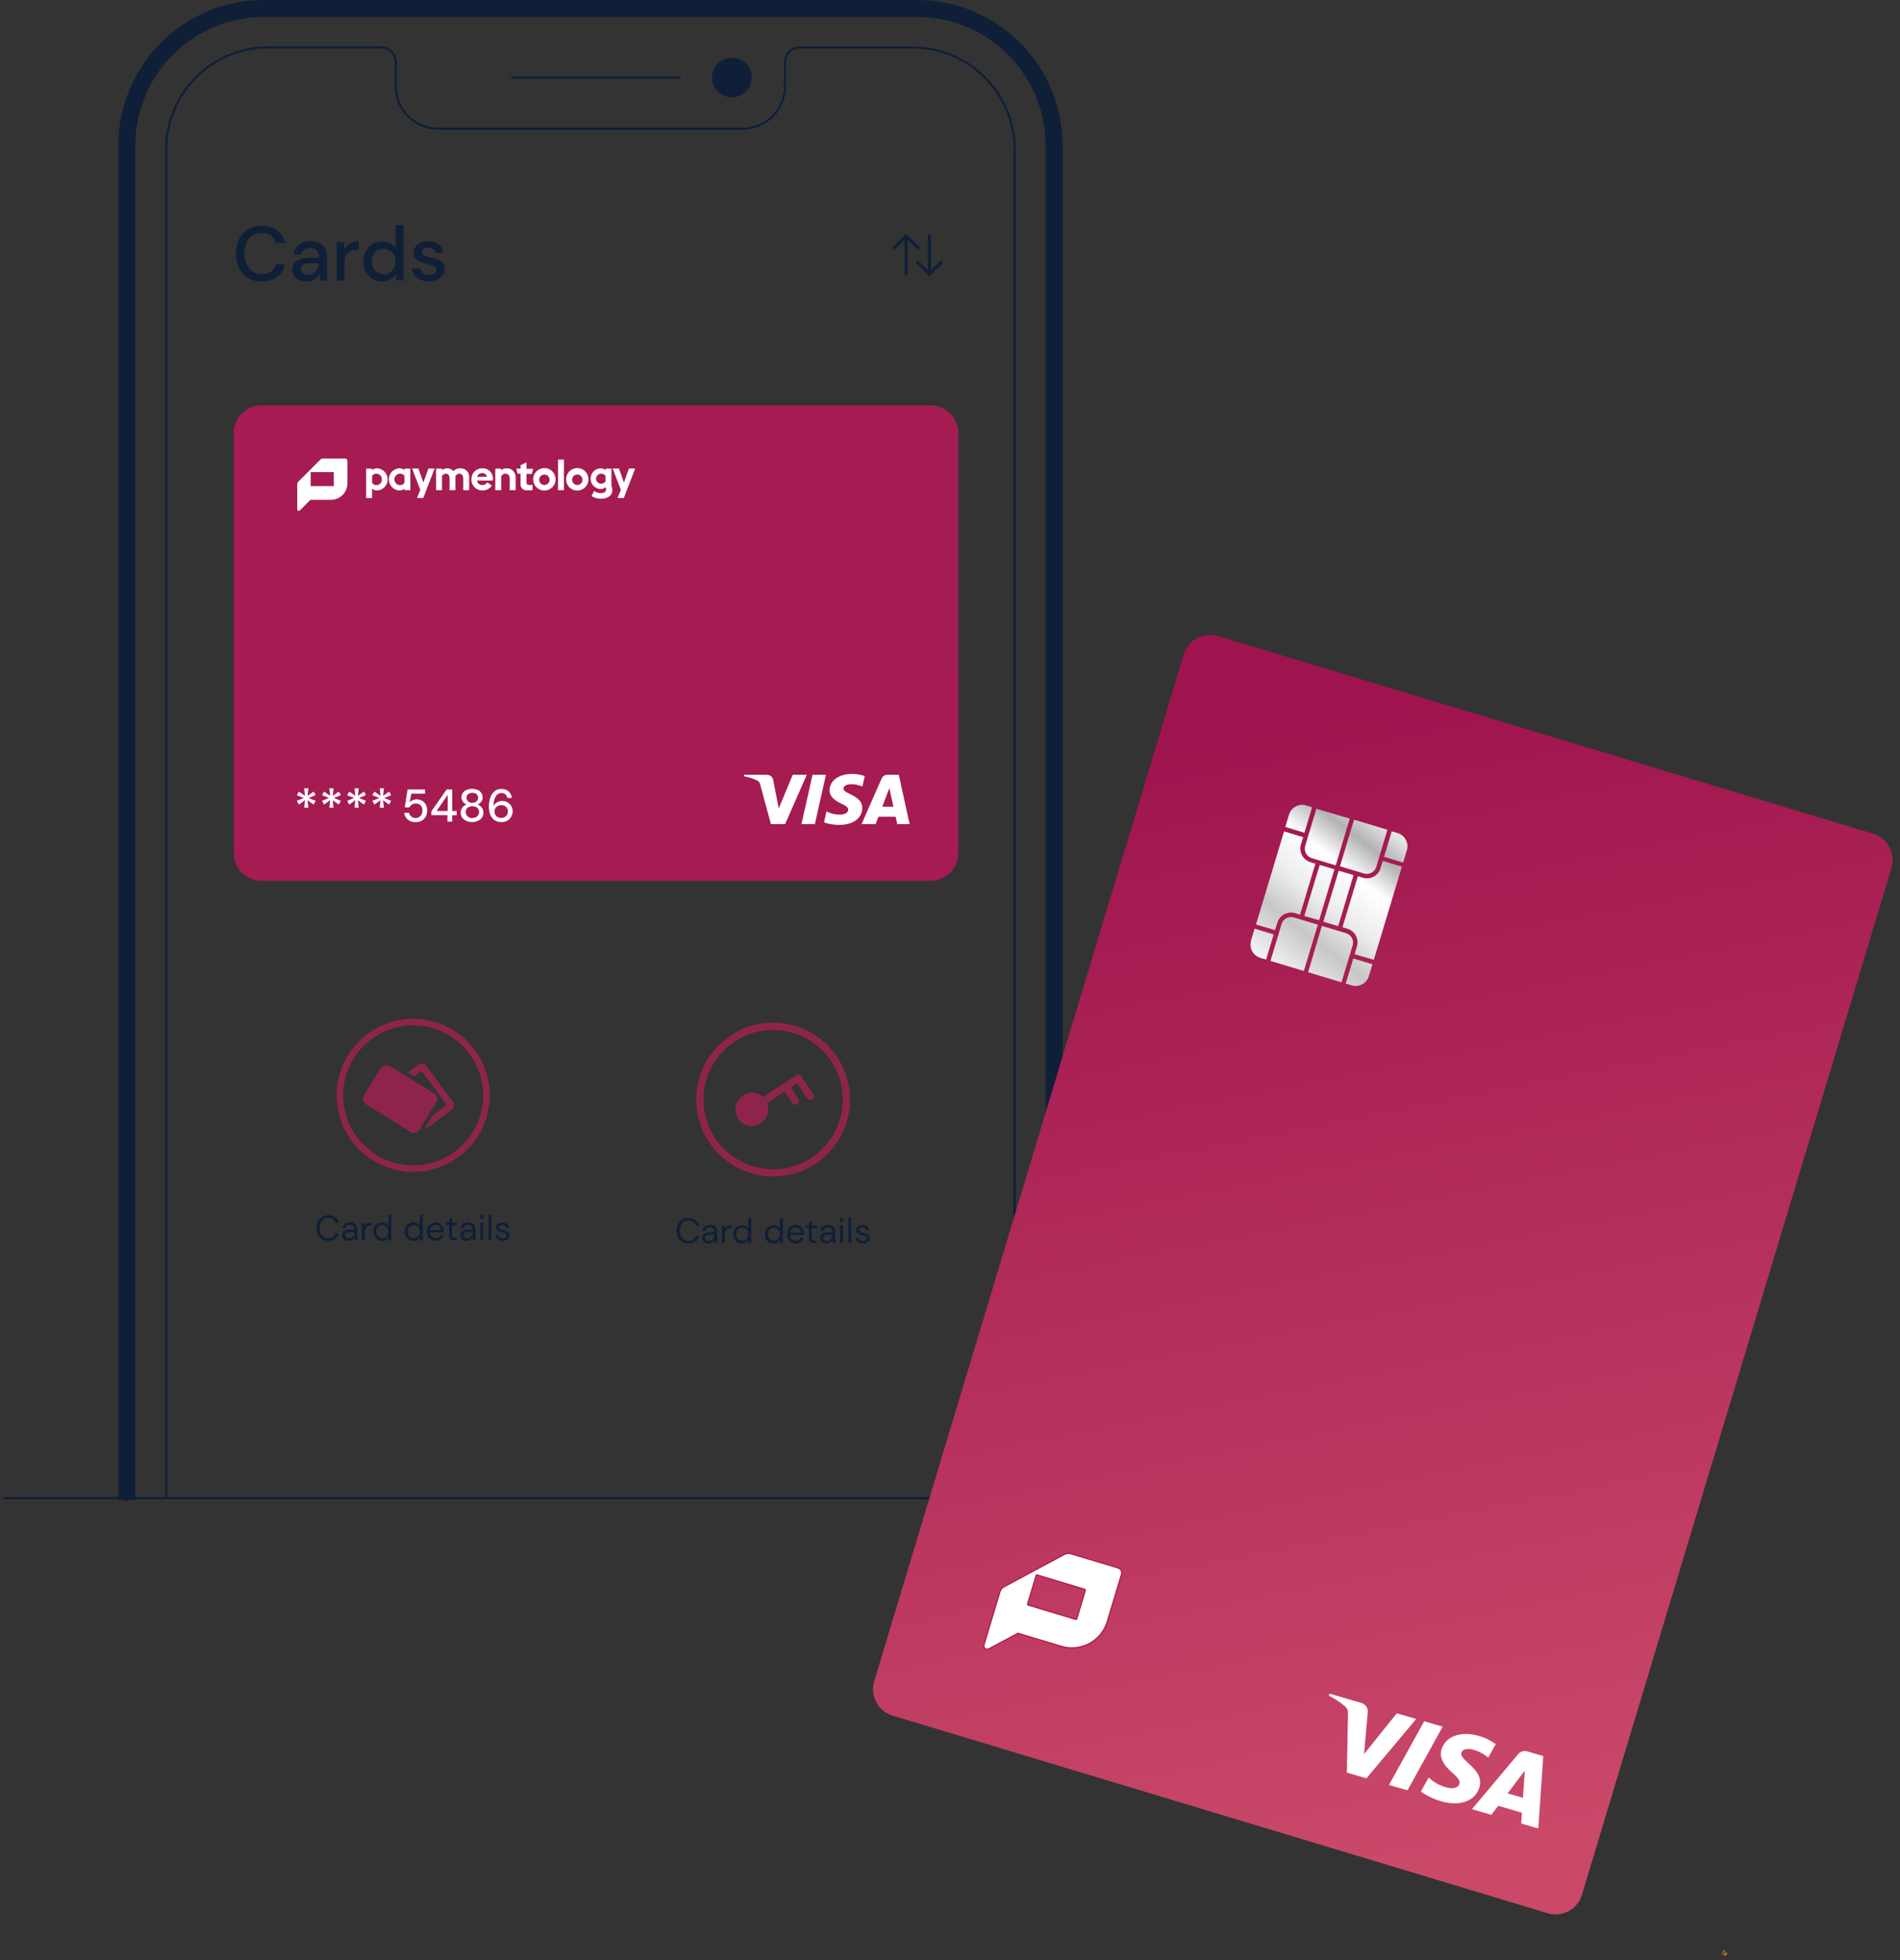 <svg width="447" height="461" viewBox="0 0 447 461" fill="none" xmlns="http://www.w3.org/2000/svg">
<rect x="0" y="0" width="447" height="461" fill="#333333" stroke="none"/>
<path d="M29.83 352.8V34.24C29.829 30.006 30.662 25.813 32.282 21.901C33.901 17.989 36.276 14.434 39.27 11.44C42.264 8.446 45.819 6.071 49.731 4.451C53.643 2.832 57.836 1.999 62.07 2H215.72C219.957 1.995 224.153 2.825 228.069 4.443C231.984 6.061 235.542 8.435 238.54 11.429C241.537 14.424 243.914 17.98 245.536 21.894C247.157 25.808 247.991 30.003 247.99 34.24V352.8" stroke="#0F1F38" stroke-width="4" stroke-miterlimit="10"/>
<path d="M29.83 352.8V34.24C29.829 30.006 30.662 25.813 32.282 21.901C33.901 17.989 36.276 14.434 39.27 11.44C42.264 8.446 45.819 6.071 49.731 4.451C53.643 2.832 57.836 1.999 62.07 2H215.72C219.957 1.995 224.153 2.825 228.069 4.443C231.984 6.061 235.542 8.435 238.54 11.429C241.537 14.424 243.914 17.98 245.536 21.894C247.157 25.808 247.991 30.003 247.99 34.24V352.8" stroke="#0F1F38" stroke-width="0.5" stroke-linecap="round" stroke-linejoin="round"/>
<path d="M238.711 351.87V35.16C238.711 28.795 236.182 22.69 231.681 18.189C227.18 13.689 221.076 11.16 214.711 11.16H188.171C187.245 11.16 186.357 11.528 185.703 12.182C185.048 12.837 184.681 13.724 184.681 14.65V20.27C184.681 22.922 183.627 25.466 181.752 27.341C179.876 29.216 177.333 30.27 174.681 30.27H103.061C100.417 30.257 97.886 29.197 96.022 27.323C94.157 25.45 93.111 22.913 93.111 20.27V14.63C93.111 13.704 92.743 12.817 92.088 12.162C91.434 11.508 90.546 11.14 89.621 11.14H63.101C56.735 11.14 50.631 13.669 46.13 18.169C41.629 22.67 39.101 28.775 39.101 35.14V351.87" stroke="#0F1F38" stroke-width="0.5" stroke-linecap="round" stroke-linejoin="round"/>
<path d="M172.181 22.89C174.754 22.89 176.841 20.804 176.841 18.23C176.841 15.656 174.754 13.57 172.181 13.57C169.607 13.57 167.521 15.656 167.521 18.23C167.521 20.804 169.607 22.89 172.181 22.89Z" fill="#0F1F38"/>
<path d="M159.96 18.23H120.49" stroke="#0F1F38" stroke-width="0.5" stroke-linecap="round" stroke-linejoin="round"/>
<path d="M1 352.33H286.51" stroke="#0F1F38" stroke-width="0.5" stroke-linecap="round" stroke-linejoin="round"/>
<path d="M61.61 66.2C60.472 66.233 59.347 65.949 58.36 65.38C57.45 64.832 56.718 64.034 56.25 63.08C55.762 62.006 55.51 60.84 55.51 59.66C55.51 58.48 55.762 57.314 56.25 56.24C56.715 55.282 57.448 54.479 58.36 53.93C59.344 53.354 60.47 53.066 61.61 53.1C62.907 53.044 64.185 53.424 65.24 54.18C66.191 54.923 66.832 55.992 67.04 57.18H64.9C64.755 56.486 64.369 55.866 63.81 55.43C63.167 54.964 62.383 54.735 61.59 54.78C61.025 54.756 60.462 54.859 59.943 55.082C59.423 55.306 58.961 55.643 58.59 56.07C57.873 57.113 57.49 58.349 57.49 59.615C57.49 60.881 57.873 62.117 58.59 63.16C58.963 63.583 59.426 63.918 59.945 64.139C60.464 64.361 61.026 64.463 61.59 64.44C62.377 64.483 63.156 64.269 63.81 63.83C64.369 63.42 64.758 62.819 64.9 62.14H67.04C66.835 63.316 66.192 64.37 65.24 65.09C64.189 65.857 62.91 66.248 61.61 66.2Z" fill="#0F1F38"/>
<path d="M72.121 66.2C71.472 66.228 70.827 66.097 70.241 65.82C69.782 65.6 69.397 65.253 69.131 64.82C68.891 64.403 68.766 63.931 68.771 63.45C68.754 63.051 68.837 62.654 69.011 62.294C69.186 61.935 69.447 61.624 69.771 61.39C70.626 60.83 71.64 60.563 72.661 60.63H75.021V60.42C75.044 60.133 75.006 59.844 74.907 59.573C74.809 59.302 74.653 59.055 74.451 58.85C74.044 58.489 73.514 58.3 72.971 58.32C72.482 58.308 72.001 58.444 71.591 58.71C71.396 58.84 71.231 59.009 71.107 59.208C70.983 59.406 70.902 59.628 70.871 59.86H68.991C69.035 59.249 69.265 58.666 69.651 58.19C70.039 57.72 70.537 57.352 71.101 57.12C71.712 56.867 72.369 56.741 73.031 56.75C73.558 56.716 74.086 56.787 74.586 56.959C75.085 57.131 75.546 57.4 75.941 57.75C76.286 58.102 76.554 58.522 76.726 58.983C76.898 59.445 76.971 59.938 76.941 60.43V65.95H75.291L75.131 64.42C74.864 64.918 74.484 65.347 74.021 65.67C73.456 66.037 72.793 66.222 72.121 66.2ZM72.501 64.65C72.966 64.665 73.425 64.532 73.811 64.27C74.176 64.019 74.467 63.673 74.651 63.27C74.853 62.842 74.979 62.382 75.021 61.91H72.881C72.311 61.856 71.74 61.997 71.261 62.31C71.108 62.428 70.986 62.58 70.903 62.753C70.819 62.927 70.778 63.117 70.781 63.31C70.769 63.502 70.805 63.693 70.886 63.867C70.966 64.042 71.088 64.194 71.241 64.31C71.611 64.561 72.054 64.681 72.501 64.65Z" fill="#0F1F38"/>
<path d="M79.2 65.98V56.98H80.92L81.08 58.68C81.383 58.104 81.835 57.62 82.39 57.28C82.995 56.924 83.688 56.744 84.39 56.76V58.76H83.87C83.381 58.753 82.895 58.841 82.44 59.02C82.019 59.201 81.669 59.513 81.44 59.91C81.164 60.443 81.036 61.041 81.07 61.64V65.94L79.2 65.98Z" fill="#0F1F38"/>
<path d="M89.91 66.2C89.104 66.217 88.31 66.006 87.62 65.59C86.952 65.184 86.411 64.599 86.06 63.9C85.692 63.147 85.5 62.319 85.5 61.48C85.5 60.641 85.692 59.814 86.06 59.06C86.415 58.372 86.956 57.797 87.62 57.4C88.317 56.984 89.118 56.773 89.93 56.79C90.581 56.775 91.227 56.919 91.81 57.21C92.329 57.474 92.763 57.879 93.06 58.38V52.95H94.99V65.95H93.27L93.07 64.56C92.757 65.013 92.351 65.395 91.88 65.68C91.288 66.043 90.603 66.224 89.91 66.2ZM90.26 64.54C90.634 64.547 91.006 64.475 91.351 64.329C91.695 64.182 92.005 63.965 92.26 63.69C92.764 63.07 93.039 62.295 93.039 61.495C93.039 60.696 92.764 59.92 92.26 59.3C91.728 58.773 91.009 58.476 90.26 58.476C89.511 58.476 88.792 58.773 88.26 59.3C87.716 59.9 87.432 60.691 87.47 61.5C87.46 62.045 87.583 62.584 87.83 63.07C88.055 63.517 88.402 63.891 88.83 64.15C89.262 64.408 89.757 64.542 90.26 64.54Z" fill="#0F1F38"/>
<path d="M100.99 66.2C99.991 66.239 99.006 65.948 98.19 65.37C97.835 65.112 97.538 64.781 97.319 64.401C97.1 64.02 96.964 63.597 96.92 63.16H98.86C98.96 63.58 99.199 63.954 99.54 64.22C99.95 64.531 100.456 64.687 100.97 64.66C101.423 64.7 101.875 64.572 102.24 64.3C102.364 64.2 102.464 64.073 102.533 63.93C102.602 63.786 102.639 63.629 102.64 63.47C102.66 63.277 102.617 63.082 102.518 62.915C102.419 62.747 102.269 62.616 102.09 62.54C101.597 62.338 101.084 62.187 100.56 62.09C100.048 61.98 99.543 61.837 99.05 61.66C98.582 61.499 98.154 61.236 97.8 60.89C97.63 60.711 97.498 60.498 97.412 60.266C97.326 60.034 97.288 59.787 97.3 59.54C97.287 59.16 97.362 58.782 97.518 58.436C97.674 58.089 97.907 57.783 98.2 57.54C98.921 56.974 99.825 56.692 100.74 56.75C101.608 56.71 102.464 56.963 103.17 57.47C103.478 57.713 103.734 58.015 103.923 58.358C104.112 58.702 104.23 59.08 104.27 59.47H102.42C102.397 59.291 102.338 59.117 102.247 58.961C102.156 58.805 102.035 58.669 101.89 58.56C101.537 58.331 101.12 58.219 100.7 58.24C100.304 58.217 99.911 58.322 99.58 58.54C99.456 58.626 99.354 58.741 99.285 58.876C99.215 59.01 99.179 59.159 99.18 59.31C99.189 59.475 99.247 59.634 99.347 59.766C99.447 59.897 99.584 59.996 99.74 60.05C100.205 60.263 100.691 60.428 101.19 60.54C101.759 60.658 102.32 60.812 102.87 61C103.341 61.148 103.768 61.413 104.11 61.77C104.448 62.186 104.616 62.715 104.58 63.25C104.576 63.638 104.484 64.019 104.311 64.365C104.138 64.712 103.888 65.014 103.58 65.25C102.857 65.864 101.939 66.201 100.99 66.2Z" fill="#0F1F38"/>
<path d="M210.44 58.22L213.18 55.48L215.91 58.22" stroke="#0F1F38" stroke-width="0.75" stroke-linecap="round" stroke-linejoin="round"/>
<path d="M213.17 55.48V64.45" stroke="#0F1F38" stroke-width="0.75" stroke-linecap="round" stroke-linejoin="round"/>
<path d="M221.39 61.71L218.65 64.45L215.91 61.71" stroke="#0F1F38" stroke-width="0.75" stroke-linecap="round" stroke-linejoin="round"/>
<path d="M218.65 64.45V55.48" stroke="#0F1F38" stroke-width="0.75" stroke-linecap="round" stroke-linejoin="round"/>
<path d="M372.173 445.611L444.986 204.14C446.019 200.713 444.079 197.098 440.652 196.065L286.556 149.599C283.129 148.566 279.514 150.506 278.481 153.932L205.668 395.403C204.635 398.83 206.575 402.445 210.002 403.478L364.098 449.944C367.525 450.977 371.14 449.037 372.173 445.611Z" fill="url(#paint0_linear_5252_93941)"/>
<path d="M306.85 215.42L310.47 203.42L313.95 204.42L310.34 216.42L306.85 215.42ZM314.95 204.76L318.44 205.81L314.82 217.81L311.33 216.76L314.95 204.76ZM316.67 219.46C317.259 219.638 317.753 220.042 318.043 220.584C318.334 221.126 318.398 221.761 318.22 222.35L315.61 231.02L307.75 228.65L310.99 217.75L316.67 219.46ZM319.22 222.65C319.354 222.226 319.403 221.779 319.363 221.336C319.324 220.893 319.197 220.463 318.989 220.069C318.782 219.676 318.498 219.327 318.155 219.044C317.812 218.761 317.416 218.549 316.99 218.42L315.83 218.07L319.45 206.07L320.61 206.42C321.032 206.548 321.474 206.591 321.913 206.548C322.351 206.505 322.776 206.375 323.165 206.167C323.553 205.959 323.896 205.676 324.175 205.335C324.454 204.994 324.663 204.602 324.79 204.18L325.31 202.46L329.81 203.82L323.21 225.72L318.69 224.42L319.22 222.65ZM323.78 203.92C323.59 204.498 323.181 204.978 322.641 205.259C322.101 205.539 321.472 205.597 320.89 205.42L315.25 203.72L318.55 192.77L326.41 195.14L323.78 203.92ZM317.55 192.52L314.25 203.52L308.61 201.82C308.023 201.64 307.531 201.235 307.241 200.694C306.95 200.153 306.886 199.519 307.06 198.93L309.7 190.2L317.55 192.52ZM306.07 198.58C305.942 199.002 305.899 199.444 305.942 199.883C305.986 200.321 306.115 200.746 306.323 201.135C306.531 201.523 306.814 201.866 307.155 202.145C307.496 202.424 307.888 202.633 308.31 202.76L309.47 203.11L305.85 215.11L304.69 214.76C303.839 214.505 302.921 214.597 302.138 215.017C301.354 215.437 300.769 216.15 300.51 217L299.98 218.75L295.49 217.42L302.09 195.52L306.58 196.88L306.07 198.58ZM301.51 217.31C301.688 216.724 302.091 216.232 302.631 215.941C303.17 215.651 303.803 215.586 304.39 215.76L310.04 217.46L306.75 228.35L298.89 225.98L301.51 217.31ZM317.99 231.73L316.59 231.31L318.39 225.42L322.89 226.77L322.04 229.59C321.784 230.409 321.215 231.094 320.456 231.495C319.698 231.896 318.811 231.98 317.99 231.73ZM330.99 199.94L330.11 202.86L325.61 201.5L327.42 195.5L328.82 195.92C329.636 196.172 330.321 196.735 330.727 197.486C331.133 198.238 331.227 199.119 330.99 199.94ZM307.31 189.42L308.7 189.84L306.89 195.84L302.39 194.48L303.26 191.57C303.516 190.751 304.085 190.065 304.843 189.663C305.602 189.26 306.488 189.173 307.31 189.42ZM294.31 221.21L295.16 218.39L299.65 219.75L297.87 225.67L296.48 225.25C295.662 224.996 294.977 224.429 294.576 223.672C294.175 222.915 294.09 222.03 294.34 221.21H294.31Z" fill="url(#paint1_linear_5252_93941)"/>
<path d="M405.07 459.58L405.55 458.93L405.7 459.04L405.8 458.91L405.41 458.62L405.31 458.75L405.48 458.88L405 459.52L405.07 459.58ZM405.83 460.13L406.41 459.35L406.29 459.26L405.74 459.72L406.01 459.06L405.91 458.98L405.33 459.77L405.42 459.83L405.85 459.24L405.6 459.85L405.69 459.91L406.19 459.5L405.76 460.09L405.83 460.13Z" fill="#F59D1E"/>
<path d="M263.091 368.76L251.921 365.42C251.672 365.343 251.41 365.316 251.151 365.34C250.891 365.366 250.639 365.444 250.411 365.57L236.211 373.19C235.984 373.314 235.784 373.48 235.621 373.68C235.456 373.88 235.334 374.112 235.261 374.36L231.501 386.82C231.45 386.969 231.45 387.131 231.501 387.28C231.547 387.432 231.638 387.568 231.761 387.67C231.844 387.737 231.939 387.788 232.041 387.82C232.244 387.881 232.463 387.859 232.651 387.76L239.481 384.09L249.691 387.17C251.889 387.827 254.259 387.587 256.281 386.502C258.303 385.417 259.813 383.575 260.481 381.38L263.851 370.2C263.932 369.911 263.899 369.601 263.757 369.337C263.615 369.072 263.377 368.872 263.091 368.78V368.76ZM255.201 373.76C255.231 373.765 255.26 373.778 255.284 373.798C255.309 373.817 255.328 373.842 255.341 373.87C255.356 373.926 255.356 373.984 255.341 374.04L253.341 380.71C253.331 380.739 253.315 380.765 253.294 380.788C253.274 380.81 253.249 380.828 253.221 380.84C253.194 380.852 253.165 380.859 253.136 380.859C253.106 380.859 253.077 380.852 253.051 380.84L241.881 377.48C241.851 377.471 241.824 377.456 241.802 377.435C241.779 377.414 241.762 377.389 241.751 377.36C241.738 377.333 241.732 377.304 241.732 377.275C241.732 377.246 241.738 377.217 241.751 377.19L243.751 370.52C243.77 370.465 243.809 370.418 243.861 370.39C243.887 370.378 243.916 370.372 243.946 370.372C243.975 370.372 244.004 370.378 244.031 370.39L255.201 373.76Z" fill="white" stroke="#AA1542" stroke-width="0.25" stroke-miterlimit="10"/>
<path d="M218.97 95.34H61.47C57.891 95.34 54.99 98.241 54.99 101.82V200.65C54.99 204.229 57.891 207.13 61.47 207.13H218.97C222.549 207.13 225.45 204.229 225.45 200.65V101.82C225.45 98.241 222.549 95.34 218.97 95.34Z" fill="url(#paint2_linear_5252_93941)"/>
<path d="M81.23 107.84H75.99C75.873 107.837 75.756 107.861 75.65 107.91C75.54 107.952 75.442 108.017 75.36 108.1L70.19 113.27C70.106 113.354 70.039 113.452 69.99 113.56C69.95 113.669 69.93 113.784 69.93 113.9V119.8C69.928 119.875 69.949 119.948 69.99 120.01C70.028 120.069 70.084 120.114 70.15 120.14C70.196 120.15 70.244 120.15 70.29 120.14C70.338 120.14 70.386 120.131 70.431 120.112C70.476 120.093 70.516 120.065 70.55 120.03L73.03 117.55H77.87C78.888 117.539 79.863 117.134 80.59 116.42C80.955 116.057 81.245 115.626 81.442 115.15C81.64 114.675 81.741 114.165 81.74 113.65V108.36C81.741 108.291 81.728 108.223 81.703 108.16C81.677 108.096 81.638 108.038 81.59 107.99C81.544 107.941 81.488 107.903 81.426 107.877C81.364 107.851 81.297 107.838 81.23 107.84ZM78.46 111.03C78.483 111.022 78.507 111.022 78.53 111.03C78.534 111.041 78.537 111.053 78.537 111.065C78.537 111.077 78.534 111.089 78.53 111.1V114.26C78.537 114.283 78.537 114.307 78.53 114.33C78.504 114.34 78.475 114.34 78.45 114.33H73.17C73.144 114.34 73.115 114.34 73.09 114.33C73.082 114.307 73.082 114.283 73.09 114.26V111.1C73.085 111.089 73.083 111.077 73.083 111.065C73.083 111.053 73.085 111.041 73.09 111.03C73.115 111.02 73.144 111.02 73.17 111.03H78.46Z" fill="white"/>
<path d="M87.531 110.21V110.55C87.871 110.27 88.3 110.121 88.741 110.13C89.406 110.171 90.031 110.465 90.488 110.951C90.945 111.436 91.199 112.078 91.199 112.745C91.199 113.412 90.945 114.054 90.488 114.54C90.031 115.025 89.406 115.319 88.741 115.36C88.3 115.361 87.872 115.209 87.531 114.93V117.14H86.141V110.21H87.531ZM89.831 112.74C89.84 112.566 89.814 112.392 89.753 112.229C89.692 112.066 89.598 111.917 89.477 111.792C89.356 111.667 89.21 111.569 89.049 111.503C88.888 111.437 88.715 111.406 88.541 111.41C88.347 111.404 88.154 111.445 87.98 111.531C87.805 111.616 87.655 111.743 87.541 111.9V113.58C87.653 113.742 87.804 113.873 87.981 113.96C88.157 114.049 88.353 114.091 88.551 114.08C88.724 114.082 88.897 114.048 89.056 113.98C89.216 113.913 89.361 113.813 89.481 113.687C89.601 113.562 89.694 113.413 89.754 113.25C89.814 113.087 89.84 112.913 89.831 112.74Z" fill="white"/>
<path d="M95.15 114.93C94.806 115.21 94.374 115.359 93.93 115.35C93.264 115.309 92.639 115.015 92.183 114.53C91.726 114.044 91.472 113.402 91.472 112.735C91.472 112.068 91.726 111.426 92.183 110.94C92.639 110.455 93.264 110.161 93.93 110.12C94.374 110.119 94.805 110.271 95.15 110.55V110.21H96.54V115.28H95.15V114.93ZM95.15 113.58V111.91C95.034 111.748 94.879 111.617 94.7 111.53C94.523 111.442 94.328 111.398 94.13 111.4C93.775 111.4 93.434 111.541 93.182 111.792C92.931 112.044 92.79 112.385 92.79 112.74C92.79 113.095 92.931 113.436 93.182 113.688C93.434 113.939 93.775 114.08 94.13 114.08C94.327 114.091 94.524 114.049 94.7 113.96C94.878 113.87 95.032 113.74 95.15 113.58Z" fill="white"/>
<path d="M98.88 115.19L96.96 110.19H98.44L99.61 113.49L100.78 110.19H102.25L99.57 117.12H98.1L98.88 115.19Z" fill="white"/>
<path d="M105.78 112.62C105.78 111.94 105.54 111.4 104.9 111.4C104.714 111.41 104.533 111.461 104.37 111.55C104.21 111.642 104.076 111.772 103.98 111.93V115.28H102.59V110.21H103.99V110.56C104.379 110.242 104.876 110.088 105.377 110.131C105.877 110.174 106.341 110.411 106.67 110.79C106.88 110.571 107.133 110.4 107.414 110.286C107.695 110.172 107.997 110.119 108.3 110.13C108.592 110.116 108.885 110.166 109.156 110.277C109.427 110.388 109.67 110.558 109.869 110.773C110.067 110.989 110.216 111.245 110.304 111.525C110.392 111.804 110.418 112.1 110.38 112.39V115.28H108.99V112.62C108.99 111.94 108.74 111.4 108.11 111.4C107.914 111.404 107.721 111.455 107.55 111.55C107.383 111.65 107.245 111.791 107.15 111.96C107.16 112.103 107.16 112.247 107.15 112.39V115.28H105.76L105.78 112.62Z" fill="white"/>
<path d="M110.9 112.74C110.887 112.395 110.944 112.051 111.069 111.73C111.194 111.408 111.384 111.116 111.627 110.871C111.87 110.626 112.161 110.434 112.481 110.306C112.802 110.179 113.146 110.119 113.49 110.13C113.853 110.116 114.215 110.185 114.547 110.332C114.88 110.479 115.174 110.699 115.408 110.977C115.643 111.255 115.81 111.582 115.899 111.934C115.988 112.287 115.995 112.655 115.92 113.01H112.24C112.271 113.311 112.415 113.59 112.643 113.789C112.872 113.988 113.168 114.092 113.47 114.08C113.703 114.092 113.935 114.041 114.14 113.93C114.349 113.817 114.525 113.651 114.65 113.45L115.72 114.22C115.365 114.718 114.852 115.082 114.264 115.253C113.676 115.424 113.048 115.391 112.48 115.16C112.164 115.029 111.879 114.835 111.64 114.59C111.399 114.347 111.209 114.058 111.08 113.74C110.95 113.423 110.888 113.082 110.9 112.74ZM112.26 112.14H114.54C114.524 112.008 114.482 111.881 114.417 111.766C114.351 111.65 114.263 111.549 114.158 111.468C114.053 111.387 113.932 111.328 113.804 111.294C113.676 111.26 113.542 111.252 113.41 111.27C113.147 111.256 112.887 111.336 112.677 111.495C112.466 111.654 112.319 111.883 112.26 112.14Z" fill="white"/>
<path d="M116.521 110.21H117.911V110.58C118.253 110.279 118.695 110.119 119.151 110.13C119.447 110.114 119.743 110.163 120.019 110.272C120.295 110.381 120.545 110.549 120.75 110.764C120.955 110.978 121.111 111.235 121.208 111.516C121.305 111.796 121.34 112.095 121.311 112.39V115.28H119.921V112.62C119.921 111.92 119.611 111.4 118.921 111.4C118.717 111.408 118.519 111.463 118.341 111.56C118.163 111.656 118.015 111.797 117.911 111.97V115.28H116.521V110.21Z" fill="white"/>
<path d="M122.461 113.73V111.42H121.771L121.471 110.21H122.471V109.42L123.861 108.73V110.25H125.441L125.131 111.46H123.861V113.4C123.861 113.85 124.031 114.05 124.481 114.05H125.281V115.32H123.991C123.78 115.336 123.569 115.306 123.372 115.231C123.175 115.155 122.997 115.038 122.851 114.886C122.705 114.734 122.594 114.551 122.526 114.352C122.459 114.152 122.436 113.94 122.461 113.73Z" fill="white"/>
<path d="M125.441 112.74C125.437 112.219 125.586 111.707 125.871 111.27C126.159 110.834 126.571 110.493 127.053 110.29C127.535 110.087 128.067 110.031 128.581 110.13C129.092 110.23 129.562 110.481 129.931 110.85C130.299 111.22 130.552 111.689 130.661 112.2C130.764 112.712 130.713 113.243 130.513 113.726C130.314 114.208 129.975 114.621 129.541 114.91C129.181 115.151 128.768 115.301 128.338 115.346C127.907 115.391 127.472 115.331 127.071 115.17C126.75 115.036 126.459 114.843 126.211 114.6C125.966 114.357 125.772 114.068 125.641 113.75C125.51 113.433 125.442 113.093 125.441 112.75V112.74ZM129.301 112.74C129.283 112.501 129.196 112.273 129.051 112.083C128.906 111.893 128.708 111.749 128.482 111.67C128.256 111.59 128.012 111.579 127.78 111.636C127.548 111.693 127.337 111.816 127.174 111.992C127.011 112.167 126.902 112.385 126.862 112.621C126.821 112.857 126.85 113.1 126.945 113.319C127.04 113.539 127.198 113.726 127.397 113.857C127.597 113.989 127.831 114.059 128.071 114.06C128.239 114.059 128.406 114.024 128.561 113.956C128.716 113.888 128.855 113.789 128.97 113.665C129.085 113.542 129.174 113.396 129.231 113.237C129.288 113.078 129.311 112.909 129.301 112.74Z" fill="white"/>
<path d="M131.29 108.08H132.68V115.28H131.29V108.08Z" fill="white"/>
<path d="M133.18 112.74C133.177 112.35 133.261 111.963 133.426 111.609C133.591 111.255 133.832 110.942 134.132 110.692C134.433 110.442 134.785 110.262 135.163 110.165C135.541 110.068 135.936 110.056 136.32 110.13C136.831 110.23 137.301 110.481 137.67 110.85C138.038 111.22 138.292 111.689 138.4 112.2C138.503 112.712 138.452 113.243 138.252 113.726C138.053 114.208 137.714 114.621 137.28 114.91C136.92 115.151 136.507 115.301 136.077 115.346C135.647 115.391 135.212 115.331 134.81 115.17C134.49 115.036 134.198 114.843 133.95 114.6C133.705 114.357 133.511 114.068 133.38 113.75C133.249 113.433 133.182 113.093 133.18 112.75V112.74ZM137.04 112.74C137.022 112.501 136.935 112.273 136.79 112.083C136.645 111.893 136.447 111.749 136.221 111.67C135.996 111.59 135.752 111.579 135.519 111.636C135.287 111.693 135.076 111.816 134.913 111.992C134.75 112.167 134.642 112.385 134.601 112.621C134.56 112.857 134.589 113.1 134.684 113.319C134.78 113.539 134.937 113.726 135.137 113.857C135.337 113.989 135.57 114.059 135.81 114.06C135.979 114.059 136.146 114.024 136.3 113.956C136.455 113.888 136.594 113.789 136.71 113.665C136.825 113.542 136.913 113.396 136.97 113.237C137.027 113.078 137.051 112.909 137.04 112.74Z" fill="white"/>
<path d="M139.15 116.67L139.79 115.45C140.23 115.792 140.772 115.979 141.33 115.98C142 115.98 142.6 115.74 142.6 115.06C142.602 114.894 142.557 114.731 142.47 114.59C142.123 114.874 141.688 115.026 141.24 115.02C140.618 114.98 140.035 114.705 139.609 114.251C139.183 113.797 138.946 113.198 138.946 112.575C138.946 111.952 139.183 111.353 139.609 110.899C140.035 110.445 140.618 110.17 141.24 110.13C141.685 110.123 142.118 110.275 142.46 110.56V110.21H143.85V114.28C143.989 114.595 144.061 114.936 144.06 115.28C144.06 116.72 142.72 117.28 141.41 117.28C140.613 117.302 139.827 117.09 139.15 116.67ZM142.46 113.24V111.91C142.336 111.747 142.175 111.617 141.99 111.53C141.807 111.44 141.604 111.398 141.4 111.41C141.09 111.41 140.792 111.533 140.573 111.753C140.353 111.972 140.23 112.27 140.23 112.58C140.23 112.89 140.353 113.188 140.573 113.407C140.792 113.627 141.09 113.75 141.4 113.75C141.604 113.753 141.806 113.709 141.99 113.62C142.175 113.533 142.336 113.403 142.46 113.24Z" fill="white"/>
<path d="M146.061 115.19L144.141 110.19H145.621L146.791 113.49L147.961 110.19H149.431L146.761 117.12H145.291L146.061 115.19Z" fill="white"/>
<path d="M97.81 193.35C97.334 193.36 96.862 193.261 96.43 193.06C96.056 192.887 95.737 192.614 95.51 192.27C95.278 191.934 95.134 191.546 95.09 191.14H96.22C96.287 191.49 96.474 191.805 96.75 192.03C97.056 192.266 97.433 192.39 97.82 192.38C98.112 192.388 98.398 192.304 98.64 192.14C98.872 191.986 99.059 191.772 99.18 191.52C99.312 191.249 99.377 190.951 99.37 190.65C99.391 190.43 99.368 190.208 99.302 189.997C99.237 189.786 99.131 189.59 98.99 189.42C98.852 189.27 98.683 189.15 98.495 189.071C98.307 188.992 98.104 188.954 97.9 188.96C97.548 188.945 97.2 189.036 96.9 189.22C96.648 189.385 96.447 189.617 96.32 189.89H95.23L95.88 185.66H99.99V186.66H96.77L96.38 188.66C96.574 188.457 96.809 188.296 97.07 188.19C97.441 188.042 97.84 187.979 98.238 188.007C98.636 188.034 99.023 188.152 99.37 188.35C99.735 188.583 100.029 188.911 100.22 189.3C100.414 189.709 100.513 190.157 100.51 190.61C100.519 191.086 100.409 191.557 100.19 191.98C99.979 192.39 99.661 192.736 99.27 192.98C98.828 193.239 98.322 193.368 97.81 193.35Z" fill="white"/>
<path d="M105.26 193.22V191.71H101.48V190.8L105.08 185.67H106.39V190.72H107.45V191.72H106.39V193.23L105.26 193.22ZM102.72 190.72H105.33V186.93L102.72 190.72Z" fill="white"/>
<path d="M111.11 193.35C110.642 193.353 110.179 193.258 109.75 193.07C109.352 192.91 109.006 192.644 108.75 192.3C108.508 191.962 108.382 191.555 108.39 191.14C108.386 190.704 108.518 190.277 108.77 189.92C109.013 189.57 109.364 189.31 109.77 189.18C109.419 189.051 109.113 188.821 108.89 188.52C108.675 188.232 108.562 187.88 108.57 187.52C108.57 187.166 108.67 186.819 108.86 186.52C109.068 186.201 109.363 185.947 109.71 185.79C110.138 185.605 110.599 185.51 111.065 185.51C111.531 185.51 111.992 185.605 112.42 185.79C112.763 185.949 113.055 186.202 113.26 186.52C113.454 186.817 113.555 187.165 113.55 187.52C113.559 187.878 113.45 188.23 113.24 188.52C113.017 188.825 112.707 189.055 112.35 189.18C112.752 189.318 113.101 189.576 113.35 189.92C113.602 190.277 113.734 190.704 113.73 191.14C113.738 191.555 113.612 191.962 113.37 192.3C113.115 192.645 112.769 192.912 112.37 193.07C111.972 193.244 111.544 193.339 111.11 193.35ZM111.11 192.35C111.535 192.381 111.955 192.245 112.28 191.97C112.416 191.841 112.523 191.686 112.597 191.514C112.671 191.342 112.709 191.157 112.709 190.97C112.709 190.783 112.671 190.598 112.597 190.426C112.523 190.254 112.416 190.099 112.28 189.97C111.954 189.72 111.55 189.596 111.14 189.62C110.731 189.599 110.327 189.723 110 189.97C109.864 190.099 109.757 190.254 109.683 190.426C109.609 190.598 109.571 190.783 109.571 190.97C109.571 191.157 109.609 191.342 109.683 191.514C109.757 191.686 109.864 191.841 110 191.97C110.301 192.253 110.697 192.413 111.11 192.42V192.35ZM111.11 188.79C111.473 188.813 111.832 188.695 112.11 188.46C112.228 188.357 112.322 188.229 112.384 188.086C112.446 187.942 112.476 187.786 112.47 187.63C112.48 187.468 112.454 187.306 112.393 187.155C112.333 187.005 112.239 186.87 112.12 186.76C111.824 186.562 111.476 186.457 111.12 186.457C110.764 186.457 110.416 186.562 110.12 186.76C110.001 186.87 109.907 187.005 109.847 187.155C109.786 187.306 109.76 187.468 109.77 187.63C109.765 187.785 109.794 187.94 109.854 188.083C109.915 188.226 110.005 188.355 110.12 188.46C110.391 188.703 110.746 188.832 111.11 188.82V188.79Z" fill="white"/>
<path d="M117.99 193.35C117.504 193.364 117.022 193.254 116.59 193.03C116.218 192.836 115.901 192.551 115.67 192.2C115.434 191.847 115.264 191.454 115.17 191.04C115.069 190.604 115.019 190.158 115.02 189.71C115.003 188.965 115.122 188.223 115.37 187.52C115.563 186.951 115.909 186.446 116.37 186.06C116.823 185.706 117.386 185.521 117.96 185.54C118.401 185.528 118.838 185.628 119.23 185.83C119.572 186.011 119.859 186.28 120.06 186.61C120.259 186.928 120.382 187.287 120.42 187.66H119.35C119.308 187.327 119.144 187.021 118.89 186.8C118.622 186.593 118.289 186.487 117.95 186.5C117.688 186.503 117.432 186.572 117.204 186.702C116.977 186.831 116.786 187.016 116.65 187.24C116.258 187.93 116.071 188.717 116.11 189.51C116.299 189.173 116.575 188.893 116.91 188.7C117.291 188.475 117.728 188.36 118.17 188.37C118.586 188.368 118.995 188.472 119.36 188.67C119.728 188.868 120.038 189.157 120.26 189.51C120.501 189.896 120.623 190.345 120.61 190.8C120.614 191.234 120.504 191.662 120.29 192.04C120.071 192.428 119.758 192.754 119.38 192.99C118.959 193.237 118.478 193.361 117.99 193.35ZM117.93 192.35C118.212 192.356 118.491 192.291 118.74 192.16C118.968 192.032 119.16 191.85 119.3 191.63C119.433 191.395 119.502 191.13 119.5 190.86C119.509 190.656 119.474 190.452 119.399 190.263C119.323 190.073 119.207 189.902 119.06 189.76C118.749 189.479 118.339 189.332 117.92 189.35C117.634 189.348 117.353 189.416 117.1 189.55C116.867 189.68 116.674 189.87 116.54 190.1C116.4 190.321 116.328 190.578 116.33 190.84C116.325 191.118 116.397 191.392 116.54 191.63C116.681 191.853 116.878 192.035 117.11 192.16C117.363 192.291 117.645 192.356 117.93 192.35Z" fill="white"/>
<path d="M71.56 189.94L71.75 188.17L70.33 189.22L69.82 188.35L71.46 187.67L69.83 187.01L70.3 186.16L71.76 187.16L71.56 185.38H72.56L72.35 187.16L73.8 186.16L74.26 186.99L72.63 187.68L74.27 188.35L73.77 189.21L72.35 188.21L72.55 189.98L71.56 189.94Z" fill="white"/>
<path d="M77.48 189.94L77.67 188.17L76.25 189.22L75.75 188.35L77.38 187.67L75.76 187.01L76.23 186.16L77.68 187.16L77.48 185.38H78.48L78.28 187.16L79.72 186.16L80.18 186.99L78.55 187.68L80.19 188.35L79.7 189.21L78.28 188.21L78.47 189.98L77.48 189.94Z" fill="white"/>
<path d="M83.4 189.94L83.59 188.17L82.17 189.22L81.67 188.35L83.3 187.67L81.68 187.01L82.15 186.16L83.61 187.16L83.4 185.38H84.4L84.2 187.16L85.64 186.16L86.1 186.99L84.48 187.68L86.11 188.35L85.62 189.21L84.2 188.21L84.39 189.98L83.4 189.94Z" fill="white"/>
<path d="M89.33 189.94L89.52 188.17L88.1 189.22L87.59 188.35L89.23 187.67L87.6 187.01L88.07 186.16L89.53 187.16L89.33 185.38H90.33L90.12 187.16L91.57 186.16L92.03 186.99L90.4 187.68L92.04 188.35L91.54 189.21L90.12 188.21L90.32 189.98L89.33 189.94Z" fill="white"/>
<path d="M77.26 291.81C76.744 291.823 76.235 291.691 75.79 291.43C75.363 291.183 75.016 290.819 74.79 290.38C74.554 289.887 74.438 289.346 74.45 288.8C74.437 288.26 74.554 287.725 74.79 287.24C75.016 286.799 75.363 286.431 75.79 286.18C76.266 285.911 76.806 285.778 77.353 285.793C77.899 285.809 78.431 285.974 78.89 286.27C79.31 286.605 79.594 287.081 79.69 287.61H78.92C78.842 287.266 78.648 286.958 78.37 286.74C78.05 286.504 77.657 286.388 77.26 286.41C76.88 286.402 76.505 286.503 76.18 286.7C75.864 286.896 75.613 287.181 75.46 287.52C75.281 287.922 75.192 288.359 75.2 288.8C75.19 289.244 75.279 289.685 75.46 290.09C75.616 290.427 75.866 290.712 76.18 290.91C76.506 291.104 76.881 291.201 77.26 291.19C77.656 291.215 78.049 291.102 78.37 290.87C78.649 290.661 78.844 290.36 78.92 290.02H79.69C79.594 290.54 79.309 291.007 78.89 291.33C78.416 291.667 77.842 291.836 77.26 291.81Z" fill="#0F1F38"/>
<path d="M81.99 291.81C81.696 291.821 81.404 291.759 81.14 291.63C80.927 291.532 80.749 291.372 80.63 291.17C80.52 290.978 80.462 290.761 80.46 290.54C80.445 290.346 80.482 290.151 80.566 289.976C80.651 289.8 80.779 289.65 80.94 289.54C81.335 289.293 81.796 289.174 82.26 289.2H83.37V289.15C83.38 289.002 83.36 288.853 83.312 288.712C83.264 288.571 83.189 288.442 83.09 288.33C82.99 288.233 82.871 288.158 82.74 288.11C82.609 288.061 82.469 288.041 82.33 288.05C82.082 288.046 81.838 288.115 81.63 288.25C81.531 288.32 81.448 288.409 81.384 288.512C81.32 288.615 81.278 288.73 81.26 288.85H80.55C80.563 288.57 80.669 288.303 80.85 288.09C81.027 287.885 81.25 287.724 81.5 287.62C81.763 287.512 82.046 287.457 82.33 287.46C82.567 287.441 82.805 287.472 83.029 287.551C83.253 287.631 83.458 287.756 83.63 287.92C83.932 288.257 84.09 288.698 84.07 289.15V291.68H83.44V290.94C83.325 291.178 83.149 291.381 82.93 291.53C82.659 291.73 82.327 291.83 81.99 291.81ZM82.1 291.22C82.344 291.226 82.582 291.152 82.78 291.01C82.971 290.871 83.123 290.685 83.22 290.47C83.32 290.25 83.372 290.011 83.37 289.77H82.31C82.008 289.741 81.705 289.815 81.45 289.98C81.37 290.041 81.304 290.119 81.259 290.209C81.214 290.3 81.19 290.399 81.19 290.5C81.186 290.599 81.206 290.698 81.248 290.789C81.289 290.879 81.352 290.958 81.43 291.02C81.63 291.172 81.88 291.244 82.13 291.22H82.1Z" fill="#0F1F38"/>
<path d="M85.141 291.71V287.59H85.771L85.831 288.38C85.956 288.111 86.158 287.885 86.411 287.73C86.714 287.555 87.061 287.472 87.411 287.49V288.22H87.221C86.987 288.216 86.756 288.26 86.541 288.35C86.332 288.437 86.16 288.592 86.051 288.79C85.917 289.049 85.855 289.339 85.871 289.63V291.71H85.141Z" fill="#0F1F38"/>
<path d="M89.871 291.81C89.492 291.815 89.119 291.718 88.791 291.53C88.486 291.342 88.239 291.072 88.081 290.75C87.903 290.407 87.814 290.026 87.821 289.64C87.817 289.254 87.906 288.874 88.081 288.53C88.244 288.214 88.493 287.95 88.801 287.77C89.124 287.578 89.495 287.481 89.871 287.49C90.183 287.484 90.493 287.556 90.771 287.7C91.024 287.833 91.235 288.034 91.381 288.28V285.73H92.071V291.73H91.441L91.381 291.05C91.225 291.267 91.028 291.451 90.801 291.59C90.519 291.752 90.195 291.829 89.871 291.81ZM89.941 291.2C90.2 291.206 90.456 291.14 90.681 291.01C90.895 290.88 91.066 290.688 91.171 290.46C91.289 290.207 91.351 289.93 91.351 289.65C91.351 289.37 91.289 289.094 91.171 288.84C91.066 288.612 90.895 288.42 90.681 288.29C90.456 288.166 90.203 288.101 89.946 288.101C89.689 288.101 89.436 288.166 89.211 288.29C88.998 288.423 88.828 288.614 88.721 288.84C88.602 289.094 88.54 289.37 88.54 289.65C88.54 289.93 88.602 290.207 88.721 290.46C88.828 290.686 88.998 290.877 89.211 291.01C89.447 291.148 89.718 291.214 89.991 291.2H89.941Z" fill="#0F1F38"/>
<path d="M97.28 291.81C96.904 291.817 96.534 291.72 96.21 291.53C95.902 291.342 95.653 291.072 95.49 290.75C95.316 290.406 95.23 290.025 95.24 289.64C95.231 289.254 95.32 288.872 95.5 288.53C95.66 288.214 95.906 287.951 96.21 287.77C96.536 287.576 96.911 287.479 97.29 287.49C97.603 287.484 97.912 287.556 98.19 287.7C98.442 287.831 98.651 288.032 98.79 288.28V285.73H99.49V291.73H98.86L98.79 291.05C98.641 291.269 98.446 291.453 98.22 291.59C97.934 291.753 97.608 291.829 97.28 291.81ZM97.35 291.2C97.61 291.208 97.866 291.142 98.09 291.01C98.305 290.878 98.478 290.687 98.59 290.46C98.709 290.207 98.77 289.93 98.77 289.65C98.77 289.37 98.709 289.094 98.59 288.84C98.478 288.613 98.305 288.423 98.09 288.29C97.866 288.158 97.61 288.092 97.35 288.1C97.097 288.092 96.847 288.158 96.63 288.289C96.414 288.421 96.24 288.612 96.13 288.84C96.011 289.094 95.95 289.37 95.95 289.65C95.95 289.93 96.011 290.207 96.13 290.46C96.24 290.688 96.414 290.879 96.63 291.011C96.847 291.142 97.097 291.208 97.35 291.2Z" fill="#0F1F38"/>
<path d="M102.48 291.81C102.112 291.818 101.748 291.725 101.43 291.54C101.128 291.358 100.88 291.099 100.71 290.79C100.539 290.436 100.45 290.048 100.45 289.655C100.45 289.262 100.539 288.874 100.71 288.52C100.87 288.202 101.121 287.937 101.43 287.76C101.751 287.573 102.118 287.48 102.49 287.49C102.842 287.488 103.187 287.581 103.49 287.76C103.771 287.934 104.002 288.179 104.16 288.47C104.312 288.763 104.391 289.089 104.39 289.42C104.395 289.48 104.395 289.54 104.39 289.6V289.81H101.11C101.118 290.084 101.193 290.352 101.33 290.59C101.446 290.79 101.616 290.952 101.82 291.06C102.013 291.167 102.23 291.222 102.45 291.22C102.705 291.228 102.956 291.159 103.17 291.02C103.362 290.887 103.508 290.699 103.59 290.48H104.28C104.174 290.855 103.954 291.187 103.65 291.43C103.313 291.684 102.901 291.817 102.48 291.81ZM102.48 288.08C102.158 288.077 101.844 288.183 101.59 288.38C101.461 288.491 101.355 288.627 101.279 288.78C101.204 288.933 101.16 289.1 101.15 289.27H103.74C103.74 289.107 103.707 288.945 103.641 288.795C103.576 288.645 103.48 288.511 103.36 288.4C103.12 288.182 102.804 288.068 102.48 288.08Z" fill="#0F1F38"/>
<path d="M106.84 291.71C106.531 291.719 106.229 291.616 105.99 291.42C105.864 291.289 105.769 291.131 105.712 290.957C105.655 290.784 105.637 290.601 105.66 290.42V288.15H104.95V287.56H105.66L105.76 286.56H106.36V287.56H107.57V288.15H106.36V290.42C106.348 290.513 106.356 290.608 106.383 290.698C106.411 290.787 106.458 290.87 106.52 290.94C106.685 291.05 106.883 291.099 107.08 291.08H107.51V291.68L106.84 291.71Z" fill="#0F1F38"/>
<path d="M109.79 291.81C109.497 291.821 109.204 291.759 108.94 291.63C108.727 291.532 108.55 291.372 108.43 291.17C108.321 290.978 108.262 290.761 108.26 290.54C108.245 290.345 108.282 290.149 108.368 289.973C108.454 289.797 108.586 289.647 108.75 289.54C109.14 289.291 109.599 289.172 110.06 289.2H111.17V289.15C111.182 289.001 111.164 288.852 111.115 288.711C111.067 288.57 110.991 288.44 110.89 288.33C110.79 288.233 110.671 288.158 110.54 288.11C110.409 288.061 110.27 288.041 110.13 288.05C109.882 288.046 109.639 288.115 109.43 288.25C109.331 288.32 109.248 288.409 109.184 288.512C109.121 288.615 109.078 288.73 109.06 288.85H108.35C108.367 288.571 108.473 288.305 108.65 288.09C108.827 287.885 109.05 287.724 109.3 287.62C109.563 287.512 109.846 287.457 110.13 287.46C110.367 287.441 110.605 287.472 110.829 287.551C111.053 287.631 111.258 287.756 111.43 287.92C111.732 288.257 111.89 288.698 111.87 289.15V291.68H111.24V290.94C111.125 291.178 110.949 291.381 110.73 291.53C110.459 291.73 110.127 291.83 109.79 291.81ZM109.9 291.22C110.144 291.227 110.383 291.153 110.58 291.01C110.774 290.874 110.926 290.687 111.02 290.47C111.121 290.25 111.172 290.011 111.17 289.77H110.12C109.815 289.742 109.509 289.816 109.25 289.98C109.17 290.041 109.104 290.119 109.059 290.209C109.014 290.3 108.99 290.399 108.99 290.5C108.986 290.599 109.006 290.698 109.048 290.789C109.09 290.879 109.152 290.958 109.23 291.02C109.422 291.165 109.66 291.236 109.9 291.22Z" fill="#0F1F38"/>
<path d="M113.34 286.68C113.275 286.682 113.211 286.67 113.151 286.646C113.09 286.622 113.036 286.586 112.99 286.54C112.947 286.495 112.913 286.442 112.891 286.383C112.868 286.325 112.858 286.263 112.86 286.2C112.857 286.137 112.867 286.075 112.889 286.016C112.911 285.958 112.946 285.905 112.99 285.86C113.037 285.816 113.092 285.782 113.152 285.76C113.212 285.737 113.276 285.727 113.34 285.73C113.466 285.727 113.588 285.774 113.68 285.86C113.725 285.904 113.761 285.957 113.785 286.015C113.81 286.074 113.821 286.137 113.82 286.2C113.82 286.263 113.808 286.326 113.784 286.384C113.76 286.442 113.725 286.495 113.68 286.54C113.589 286.629 113.467 286.679 113.34 286.68ZM112.99 291.68V287.56H113.69V291.68H112.99Z" fill="#0F1F38"/>
<path d="M114.9 291.71V285.71H115.6V291.71H114.9Z" fill="#0F1F38"/>
<path d="M118.321 291.81C117.88 291.822 117.447 291.689 117.091 291.43C116.931 291.313 116.797 291.163 116.699 290.991C116.601 290.818 116.54 290.627 116.521 290.43H117.231C117.28 290.651 117.404 290.848 117.581 290.99C117.792 291.161 118.059 291.246 118.331 291.23C118.563 291.25 118.795 291.182 118.981 291.04C119.043 290.985 119.093 290.917 119.128 290.841C119.162 290.766 119.18 290.683 119.181 290.6C119.193 290.499 119.174 290.396 119.125 290.307C119.077 290.217 119.002 290.145 118.911 290.1C118.667 289.997 118.412 289.923 118.151 289.88C117.925 289.832 117.705 289.765 117.491 289.68C117.28 289.606 117.089 289.486 116.931 289.33C116.855 289.25 116.797 289.156 116.759 289.053C116.721 288.949 116.705 288.84 116.711 288.73C116.704 288.562 116.737 288.396 116.807 288.243C116.876 288.09 116.98 287.956 117.111 287.85C117.419 287.605 117.807 287.48 118.201 287.5C118.588 287.484 118.969 287.6 119.281 287.83C119.421 287.943 119.536 288.084 119.619 288.244C119.702 288.404 119.75 288.58 119.761 288.76H119.071C119.064 288.664 119.037 288.57 118.99 288.485C118.943 288.4 118.879 288.327 118.801 288.27C118.624 288.141 118.409 288.077 118.191 288.09C117.988 288.074 117.786 288.131 117.621 288.25C117.554 288.295 117.5 288.357 117.463 288.428C117.426 288.5 117.408 288.58 117.411 288.66C117.411 288.745 117.437 288.827 117.485 288.897C117.533 288.966 117.601 289.02 117.681 289.05C117.903 289.168 118.142 289.249 118.391 289.29C118.644 289.35 118.884 289.42 119.111 289.5C119.325 289.572 119.519 289.692 119.681 289.85C119.837 290.044 119.916 290.291 119.901 290.54C119.905 290.715 119.869 290.889 119.796 291.048C119.723 291.208 119.615 291.348 119.481 291.46C119.148 291.711 118.737 291.835 118.321 291.81Z" fill="#0F1F38"/>
<path d="M114.59 252.91C113.716 249.669 111.952 246.737 109.499 244.446C107.046 242.154 104.001 240.595 100.708 239.943C97.415 239.291 94.005 239.573 90.864 240.757C87.722 241.941 84.975 243.979 82.931 246.643C80.888 249.306 79.63 252.488 79.299 255.828C78.969 259.169 79.579 262.535 81.061 265.547C82.543 268.559 84.838 271.097 87.687 272.873C90.535 274.65 93.823 275.594 97.18 275.6C99.947 275.605 102.677 274.972 105.159 273.751C107.641 272.529 109.808 270.752 111.492 268.558C113.177 266.363 114.332 263.809 114.869 261.096C115.406 258.382 115.311 255.581 114.59 252.91ZM111.48 265.81C109.582 269.114 106.596 271.657 103.033 273.007C99.469 274.356 95.548 274.429 91.938 273.211C88.327 271.994 85.25 269.562 83.231 266.33C81.212 263.098 80.377 259.266 80.867 255.488C81.356 251.709 83.141 248.217 85.917 245.606C88.693 242.996 92.288 241.429 96.09 241.172C99.892 240.915 103.665 241.984 106.767 244.198C109.868 246.411 112.107 249.631 113.1 253.31C113.672 255.397 113.823 257.577 113.545 259.723C113.267 261.869 112.565 263.938 111.48 265.81Z" fill="#8E244C"/>
<path d="M102.17 257.18L91.99 250.85C91.589 250.6 91.106 250.516 90.645 250.617C90.183 250.718 89.78 250.995 89.52 251.39L88.74 252.57L85.58 257.67C85.476 257.831 85.405 258.011 85.372 258.199C85.339 258.388 85.344 258.581 85.387 258.767C85.43 258.954 85.51 259.13 85.622 259.285C85.734 259.44 85.876 259.571 86.04 259.67L96.62 266.24C96.85 266.377 97.112 266.449 97.38 266.45C97.622 266.449 97.859 266.387 98.071 266.27C98.282 266.153 98.461 265.984 98.59 265.78L102.68 259.18C102.782 259.016 102.849 258.834 102.879 258.643C102.908 258.453 102.899 258.258 102.851 258.071C102.804 257.884 102.719 257.709 102.602 257.556C102.485 257.403 102.338 257.275 102.17 257.18Z" fill="#8E244C"/>
<path d="M100.35 250.74C100.239 250.589 100.098 250.462 99.937 250.365C99.776 250.268 99.598 250.204 99.412 250.176C99.227 250.148 99.037 250.157 98.855 250.202C98.673 250.248 98.501 250.328 98.35 250.44L95.99 252.2L97.46 253.09L99.13 251.85L105.13 259.85L101.87 262.27L99.99 265.17C100.165 265.197 100.344 265.189 100.515 265.146C100.687 265.103 100.849 265.026 100.99 264.92L106.23 261.02C106.521 260.805 106.715 260.483 106.769 260.125C106.824 259.767 106.734 259.402 106.52 259.11L100.35 250.74Z" fill="#8E244C"/>
<path d="M161.99 292.42C161.474 292.438 160.963 292.306 160.52 292.04C160.09 291.797 159.742 291.431 159.52 290.99C159.296 290.497 159.18 289.962 159.18 289.42C159.18 288.878 159.296 288.343 159.52 287.85C159.745 287.408 160.092 287.04 160.52 286.79C160.966 286.532 161.475 286.404 161.99 286.42C162.569 286.394 163.139 286.563 163.61 286.9C164.036 287.227 164.325 287.701 164.42 288.23H163.64C163.562 287.888 163.372 287.582 163.1 287.36C162.776 287.132 162.386 287.02 161.99 287.04C161.608 287.03 161.23 287.127 160.9 287.32C160.586 287.516 160.339 287.802 160.19 288.14C160.019 288.547 159.931 288.984 159.931 289.425C159.931 289.866 160.019 290.303 160.19 290.71C160.336 291.05 160.584 291.337 160.9 291.53C161.229 291.726 161.607 291.827 161.99 291.82C162.386 291.841 162.776 291.728 163.1 291.5C163.369 291.284 163.558 290.985 163.64 290.65H164.42C164.322 291.172 164.033 291.639 163.61 291.96C163.135 292.286 162.566 292.448 161.99 292.42Z" fill="#0F1F38"/>
<path d="M166.7 292.42C166.404 292.428 166.11 292.37 165.84 292.25C165.631 292.145 165.457 291.982 165.34 291.78C165.228 291.589 165.169 291.371 165.17 291.15C165.156 290.956 165.193 290.762 165.277 290.586C165.361 290.411 165.49 290.261 165.65 290.15C166.04 289.903 166.498 289.784 166.96 289.81H168.08V289.76C168.089 289.611 168.068 289.461 168.018 289.32C167.969 289.18 167.891 289.05 167.79 288.94C167.691 288.844 167.573 288.77 167.444 288.722C167.315 288.674 167.177 288.653 167.04 288.66C166.79 288.653 166.544 288.726 166.34 288.87C166.24 288.937 166.156 289.024 166.092 289.126C166.029 289.228 165.987 289.341 165.97 289.46H165.25C165.268 289.183 165.377 288.919 165.56 288.71C165.731 288.499 165.955 288.337 166.21 288.24C166.473 288.132 166.755 288.077 167.04 288.08C167.277 288.062 167.515 288.093 167.739 288.172C167.962 288.252 168.167 288.377 168.34 288.54C168.489 288.705 168.603 288.898 168.677 289.107C168.751 289.316 168.782 289.538 168.77 289.76V292.29H168.15V291.55C168.028 291.787 167.854 291.992 167.64 292.15C167.364 292.34 167.034 292.435 166.7 292.42ZM166.81 291.83C167.052 291.834 167.289 291.764 167.49 291.63C167.681 291.491 167.832 291.305 167.93 291.09C168.028 290.87 168.079 290.631 168.08 290.39H166.99C166.685 290.362 166.379 290.436 166.12 290.6C166.042 290.665 165.979 290.746 165.936 290.837C165.893 290.929 165.87 291.029 165.87 291.13C165.867 291.229 165.887 291.328 165.928 291.418C165.97 291.509 166.032 291.588 166.11 291.65C166.31 291.802 166.56 291.874 166.81 291.85V291.83Z" fill="#0F1F38"/>
<path d="M169.82 292.34V288.22H170.45L170.51 289.01C170.636 288.744 170.838 288.521 171.09 288.37C171.393 288.195 171.741 288.111 172.09 288.13V288.86H171.9C171.671 288.858 171.444 288.899 171.23 288.98C171.026 289.073 170.854 289.226 170.74 289.42C170.608 289.683 170.546 289.976 170.56 290.27V292.34H169.82Z" fill="#0F1F38"/>
<path d="M174.54 292.42C174.178 292.437 173.819 292.353 173.502 292.176C173.186 291.999 172.926 291.737 172.75 291.42C172.583 291.074 172.498 290.694 172.5 290.31C172.494 289.924 172.583 289.543 172.76 289.2C172.924 288.885 173.169 288.619 173.47 288.43C173.8 288.245 174.173 288.152 174.55 288.16C174.862 288.151 175.172 288.219 175.45 288.36C175.701 288.496 175.912 288.696 176.06 288.94V286.42H176.75V292.42H176.12L176.06 291.74C175.905 291.957 175.708 292.141 175.48 292.28C175.187 292.415 174.861 292.464 174.54 292.42ZM174.62 291.82C174.878 291.824 175.131 291.755 175.35 291.62C175.566 291.492 175.739 291.304 175.85 291.08C175.975 290.825 176.037 290.544 176.03 290.26C176.037 289.979 175.975 289.701 175.85 289.45C175.739 289.226 175.566 289.038 175.35 288.91C175.131 288.775 174.878 288.706 174.62 288.71C174.367 288.706 174.117 288.774 173.9 288.905C173.682 289.035 173.506 289.224 173.39 289.45C173.269 289.702 173.211 289.98 173.22 290.26C173.211 290.543 173.269 290.824 173.39 291.08C173.506 291.306 173.682 291.495 173.9 291.626C174.117 291.756 174.367 291.824 174.62 291.82Z" fill="#0F1F38"/>
<path d="M181.99 292.42C181.628 292.44 181.267 292.356 180.95 292.179C180.633 292.002 180.373 291.739 180.2 291.42C180.028 291.076 179.943 290.695 179.95 290.31C179.94 289.925 180.026 289.544 180.2 289.2C180.363 288.881 180.612 288.614 180.92 288.43C181.248 288.243 181.622 288.149 182 288.16C182.309 288.151 182.615 288.22 182.89 288.36C183.141 288.496 183.351 288.696 183.5 288.94V286.42H184.2V292.42H183.57L183.5 291.74C183.351 291.959 183.156 292.143 182.93 292.28C182.636 292.414 182.31 292.462 181.99 292.42ZM182.06 291.82C182.32 291.823 182.576 291.754 182.8 291.62C183.013 291.489 183.186 291.302 183.3 291.08C183.417 290.823 183.475 290.543 183.47 290.26C183.475 289.981 183.417 289.704 183.3 289.45C183.186 289.228 183.013 289.041 182.8 288.91C182.576 288.776 182.32 288.707 182.06 288.71C181.806 288.707 181.556 288.776 181.34 288.91C181.125 289.038 180.951 289.226 180.84 289.45C180.715 289.701 180.653 289.979 180.66 290.26C180.653 290.544 180.715 290.825 180.84 291.08C180.951 291.304 181.125 291.492 181.34 291.62C181.534 291.749 181.758 291.824 181.99 291.84L182.06 291.82Z" fill="#0F1F38"/>
<path d="M187.16 292.42C186.809 292.419 186.464 292.326 186.16 292.15C185.856 291.971 185.607 291.711 185.44 291.4C185.269 291.046 185.181 290.658 185.181 290.265C185.181 289.872 185.269 289.484 185.44 289.13C185.606 288.818 185.851 288.556 186.15 288.37C186.478 288.19 186.847 288.1 187.22 288.11C187.571 288.108 187.916 288.197 188.22 288.37C188.499 288.545 188.727 288.789 188.88 289.08C189.038 289.372 189.12 289.698 189.12 290.03C189.12 290.09 189.12 290.15 189.12 290.21V290.42H185.84C185.847 290.698 185.923 290.969 186.06 291.21C186.182 291.405 186.35 291.567 186.55 291.68C186.745 291.78 186.961 291.831 187.18 291.83C187.435 291.84 187.687 291.77 187.9 291.63C188.092 291.497 188.239 291.309 188.32 291.09H188.99C188.88 291.486 188.639 291.832 188.307 292.074C187.975 292.315 187.571 292.437 187.16 292.42ZM187.16 288.69C186.837 288.689 186.523 288.798 186.27 289C186.139 289.107 186.031 289.241 185.955 289.392C185.879 289.544 185.837 289.71 185.83 289.88H188.42C188.418 289.717 188.384 289.556 188.318 289.407C188.253 289.257 188.159 289.122 188.04 289.01C187.794 288.806 187.481 288.699 187.16 288.71V288.69Z" fill="#0F1F38"/>
<path d="M191.51 292.34C191.194 292.359 190.881 292.263 190.63 292.07C190.504 291.938 190.409 291.78 190.352 291.607C190.295 291.434 190.277 291.251 190.3 291.07V288.8H189.59V288.21H190.3L190.39 287.21H190.99V288.21H192.2V288.8H190.99V291.07C190.977 291.165 190.985 291.261 191.013 291.352C191.04 291.444 191.087 291.528 191.15 291.6C191.312 291.708 191.506 291.758 191.7 291.74H192.14V292.33L191.51 292.34Z" fill="#0F1F38"/>
<path d="M194.47 292.42C194.175 292.428 193.881 292.37 193.61 292.25C193.401 292.145 193.228 291.982 193.11 291.78C192.998 291.589 192.94 291.371 192.94 291.15C192.927 290.956 192.964 290.762 193.048 290.586C193.132 290.411 193.26 290.261 193.42 290.15C193.811 289.903 194.269 289.784 194.73 289.81H195.85V289.76C195.867 289.461 195.767 289.166 195.57 288.94C195.364 288.75 195.091 288.649 194.81 288.66C194.561 288.654 194.316 288.728 194.11 288.87C194.011 288.937 193.927 289.024 193.863 289.126C193.799 289.228 193.757 289.341 193.74 289.46H192.99C193.009 289.183 193.118 288.919 193.3 288.71C193.472 288.499 193.696 288.337 193.95 288.24C194.213 288.132 194.496 288.077 194.78 288.08C195.01 288.053 195.243 288.076 195.463 288.15C195.682 288.224 195.883 288.346 196.049 288.507C196.216 288.668 196.345 288.863 196.426 289.08C196.508 289.297 196.54 289.529 196.52 289.76V292.29H195.89V291.55C195.772 291.789 195.597 291.995 195.38 292.15C195.114 292.336 194.795 292.431 194.47 292.42ZM194.58 291.83C194.822 291.834 195.059 291.764 195.26 291.63C195.451 291.491 195.603 291.305 195.7 291.09C195.799 290.87 195.85 290.631 195.85 290.39H194.79C194.488 290.36 194.185 290.434 193.93 290.6C193.849 290.663 193.784 290.743 193.739 290.835C193.694 290.927 193.67 291.028 193.67 291.13C193.667 291.229 193.687 291.328 193.729 291.418C193.771 291.509 193.833 291.588 193.91 291.65C194.102 291.795 194.34 291.866 194.58 291.85V291.83Z" fill="#0F1F38"/>
<path d="M197.99 287.31C197.925 287.313 197.86 287.303 197.8 287.279C197.739 287.254 197.685 287.217 197.64 287.17C197.595 287.126 197.559 287.073 197.535 287.015C197.511 286.956 197.499 286.893 197.5 286.83C197.5 286.768 197.512 286.707 197.536 286.651C197.56 286.594 197.595 286.543 197.64 286.5C197.742 286.429 197.867 286.4 197.99 286.42C198.116 286.417 198.238 286.464 198.33 286.55C198.375 286.593 198.41 286.644 198.434 286.701C198.458 286.757 198.471 286.818 198.47 286.88C198.471 286.943 198.46 287.006 198.436 287.065C198.411 287.123 198.376 287.176 198.33 287.22C198.282 287.257 198.228 287.284 198.169 287.3C198.111 287.315 198.05 287.319 197.99 287.31ZM197.64 292.31V288.22H198.33V292.34L197.64 292.31Z" fill="#0F1F38"/>
<path d="M199.58 292.34V286.34H200.27V292.34H199.58Z" fill="#0F1F38"/>
<path d="M202.991 292.42C202.551 292.44 202.117 292.309 201.761 292.05C201.602 291.931 201.469 291.781 201.369 291.609C201.269 291.437 201.205 291.247 201.181 291.05H201.901C201.948 291.27 202.068 291.467 202.241 291.61C202.457 291.77 202.722 291.851 202.991 291.84C203.222 291.857 203.451 291.793 203.641 291.66C203.706 291.604 203.758 291.535 203.794 291.458C203.831 291.38 203.85 291.296 203.851 291.21C203.862 291.109 203.842 291.007 203.794 290.918C203.745 290.829 203.671 290.756 203.581 290.71C203.335 290.612 203.081 290.538 202.821 290.49C202.596 290.445 202.375 290.382 202.161 290.3C201.95 290.228 201.758 290.108 201.601 289.95C201.45 289.784 201.371 289.564 201.381 289.34C201.376 289.173 201.409 289.006 201.479 288.854C201.548 288.701 201.651 288.567 201.781 288.46C202.091 288.218 202.478 288.097 202.871 288.12C203.268 288.085 203.664 288.191 203.991 288.42C204.131 288.536 204.245 288.679 204.328 288.84C204.41 289.002 204.459 289.179 204.471 289.36H203.781C203.76 289.164 203.663 288.985 203.511 288.86C203.334 288.731 203.119 288.667 202.901 288.68C202.698 288.669 202.498 288.725 202.331 288.84C202.265 288.888 202.211 288.951 202.174 289.024C202.138 289.097 202.119 289.178 202.121 289.26C202.124 289.343 202.15 289.423 202.196 289.492C202.242 289.56 202.306 289.615 202.381 289.65C202.607 289.757 202.846 289.838 203.091 289.89C203.339 289.939 203.583 290.006 203.821 290.09C204.036 290.159 204.229 290.283 204.381 290.45C204.535 290.642 204.614 290.884 204.601 291.13C204.61 291.306 204.577 291.481 204.504 291.642C204.431 291.802 204.32 291.942 204.181 292.05C203.844 292.318 203.42 292.45 202.991 292.42Z" fill="#0F1F38"/>
<path d="M199.35 253.89C198.472 250.632 196.699 247.685 194.234 245.381C191.768 243.078 188.708 241.51 185.398 240.855C182.088 240.199 178.661 240.483 175.503 241.673C172.346 242.863 169.584 244.912 167.531 247.59C165.477 250.267 164.213 253.465 163.881 256.823C163.55 260.181 164.164 263.564 165.655 266.591C167.145 269.619 169.453 272.168 172.317 273.953C175.18 275.737 178.486 276.686 181.86 276.69C183.461 276.688 185.054 276.476 186.6 276.06C188.894 275.443 191.044 274.38 192.926 272.932C194.809 271.483 196.387 269.678 197.572 267.619C198.756 265.559 199.522 263.287 199.828 260.931C200.133 258.576 199.97 256.183 199.35 253.89ZM196.09 266.77C194.2 270.055 191.229 272.582 187.684 273.922C184.139 275.261 180.239 275.33 176.649 274.117C173.059 272.903 170 270.483 167.995 267.267C165.989 264.052 165.161 260.24 165.651 256.482C166.141 252.724 167.918 249.253 170.681 246.658C173.443 244.064 177.02 242.508 180.801 242.256C184.583 242.003 188.334 243.069 191.418 245.273C194.501 247.476 196.725 250.681 197.71 254.34C198.275 256.416 198.422 258.584 198.144 260.717C197.866 262.851 197.168 264.908 196.09 266.77Z" fill="#8E244C"/>
<path d="M188.53 253.1C188.468 253.007 188.389 252.926 188.296 252.864C188.203 252.801 188.099 252.757 187.99 252.735C187.88 252.713 187.767 252.712 187.657 252.734C187.548 252.755 187.443 252.798 187.35 252.86L179.53 258.01C179.065 257.538 178.486 257.194 177.85 257.01C176.859 256.803 175.825 256.98 174.959 257.505C174.093 258.029 173.458 258.863 173.183 259.838C172.908 260.813 173.012 261.855 173.476 262.756C173.939 263.656 174.727 264.348 175.68 264.69C176.035 264.79 176.401 264.841 176.77 264.84C177.45 264.841 178.118 264.665 178.71 264.33C179.542 263.858 180.177 263.102 180.5 262.201C180.823 261.3 180.812 260.314 180.47 259.42L184.62 256.69L186.42 259.42C186.498 259.537 186.604 259.632 186.728 259.698C186.851 259.765 186.99 259.799 187.13 259.8C187.296 259.797 187.459 259.748 187.6 259.66C187.693 259.598 187.774 259.519 187.836 259.426C187.899 259.334 187.943 259.23 187.965 259.12C187.987 259.01 187.988 258.897 187.966 258.788C187.945 258.678 187.902 258.573 187.84 258.48L186.04 255.75L187.58 254.75L189.93 258.31C190.055 258.498 190.249 258.629 190.47 258.674C190.691 258.719 190.922 258.675 191.11 258.55C191.298 258.425 191.429 258.231 191.474 258.01C191.519 257.788 191.475 257.558 191.35 257.37L188.53 253.1Z" fill="#8E244C"/>
<path d="M189.808 182.213L184.701 193.818H181.37L178.857 184.556C178.705 183.985 178.573 183.776 178.108 183.537C177.35 183.146 176.099 182.778 175 182.55L175.075 182.213H180.438C181.12 182.213 181.736 182.646 181.89 183.397L183.216 190.112L186.497 182.213H189.808ZM202.861 190.029C202.875 186.966 198.414 186.797 198.445 185.429C198.455 185.013 198.871 184.57 199.781 184.458C200.232 184.402 201.477 184.359 202.889 184.976L203.442 182.515C202.684 182.252 201.709 182 200.494 182C197.378 182 195.187 183.577 195.168 185.837C195.148 187.507 196.732 188.44 197.927 188.996C199.156 189.565 199.568 189.93 199.562 190.437C199.554 191.215 198.583 191.56 197.675 191.573C196.09 191.597 195.172 191.165 194.439 190.84L193.868 193.383C194.604 193.704 195.965 193.985 197.372 194C200.685 194 202.85 192.442 202.861 190.029ZM211.085 193.818H214L211.455 182.213H208.765C208.16 182.213 207.65 182.548 207.425 183.064L202.696 193.818H206.005L206.663 192.084H210.705L211.085 193.818ZM207.569 189.706L209.229 185.348L210.183 189.706H207.569ZM194.311 182.213L191.705 193.818H188.552L191.161 182.213H194.311Z" fill="white"/>
<path d="M333.189 404.259L321.464 418.222L316.866 416.88L317.129 403.083C317.148 402.233 317.05 401.892 316.505 401.373C315.617 400.528 314.037 399.517 312.613 398.759L312.852 398.324L320.254 400.484C321.196 400.759 321.871 401.606 321.782 402.704L320.908 412.508L328.618 402.925L333.189 404.259ZM348.058 420.307C349.312 416.084 343.222 414.055 343.815 412.178C343.997 411.608 344.75 411.164 346.052 411.376C346.697 411.48 348.433 411.923 350.133 413.344L351.887 410.169C350.947 409.5 349.703 408.76 348.026 408.271C343.725 407.015 340.064 408.309 339.128 411.422C338.427 413.719 340.238 415.645 341.663 416.893C343.131 418.173 343.552 418.844 343.34 419.542C343.015 420.612 341.536 420.697 340.277 420.35C338.081 419.743 336.987 418.778 336.106 418.034L334.294 421.314C335.179 422.053 336.945 422.989 338.882 423.578C343.455 424.912 347.072 423.634 348.058 420.307ZM357.884 428.851L361.908 430.025L363.07 412.98L359.358 411.897C358.522 411.653 357.683 411.91 357.164 412.532L346.304 425.471L350.872 426.804L352.479 424.676L358.059 426.304L357.884 428.851ZM354.687 421.758L358.734 416.411L358.296 422.811L354.687 421.758ZM339.405 406.074L331.132 421.043L326.781 419.773L335.056 404.804L339.405 406.074Z" fill="white"/>
<defs>
<linearGradient id="paint0_linear_5252_93941" x1="300.091" y1="171.426" x2="352.333" y2="437.038" gradientUnits="userSpaceOnUse">
<stop stop-color="#9F144E"/>
<stop offset="0.99" stop-color="#CA4969"/>
</linearGradient>
<linearGradient id="paint1_linear_5252_93941" x1="299.333" y1="227.68" x2="326.047" y2="193.426" gradientUnits="userSpaceOnUse">
<stop stop-color="#F5F5F5"/>
<stop offset="0.26" stop-color="#C7C7C6"/>
<stop offset="0.45" stop-color="#ECECEC"/>
<stop offset="0.67" stop-color="white"/>
<stop offset="0.84" stop-color="#B2B2B2"/>
<stop offset="1" stop-color="#ECECEC"/>
</linearGradient>
<linearGradient id="paint2_linear_5252_93941" x1="17702.7" y1="27578.9" x2="37853.2" y2="11304.4" gradientUnits="userSpaceOnUse">
<stop stop-color="#9F144E"/>
<stop offset="0.99" stop-color="#CA4969"/>
</linearGradient>
</defs>
</svg>

